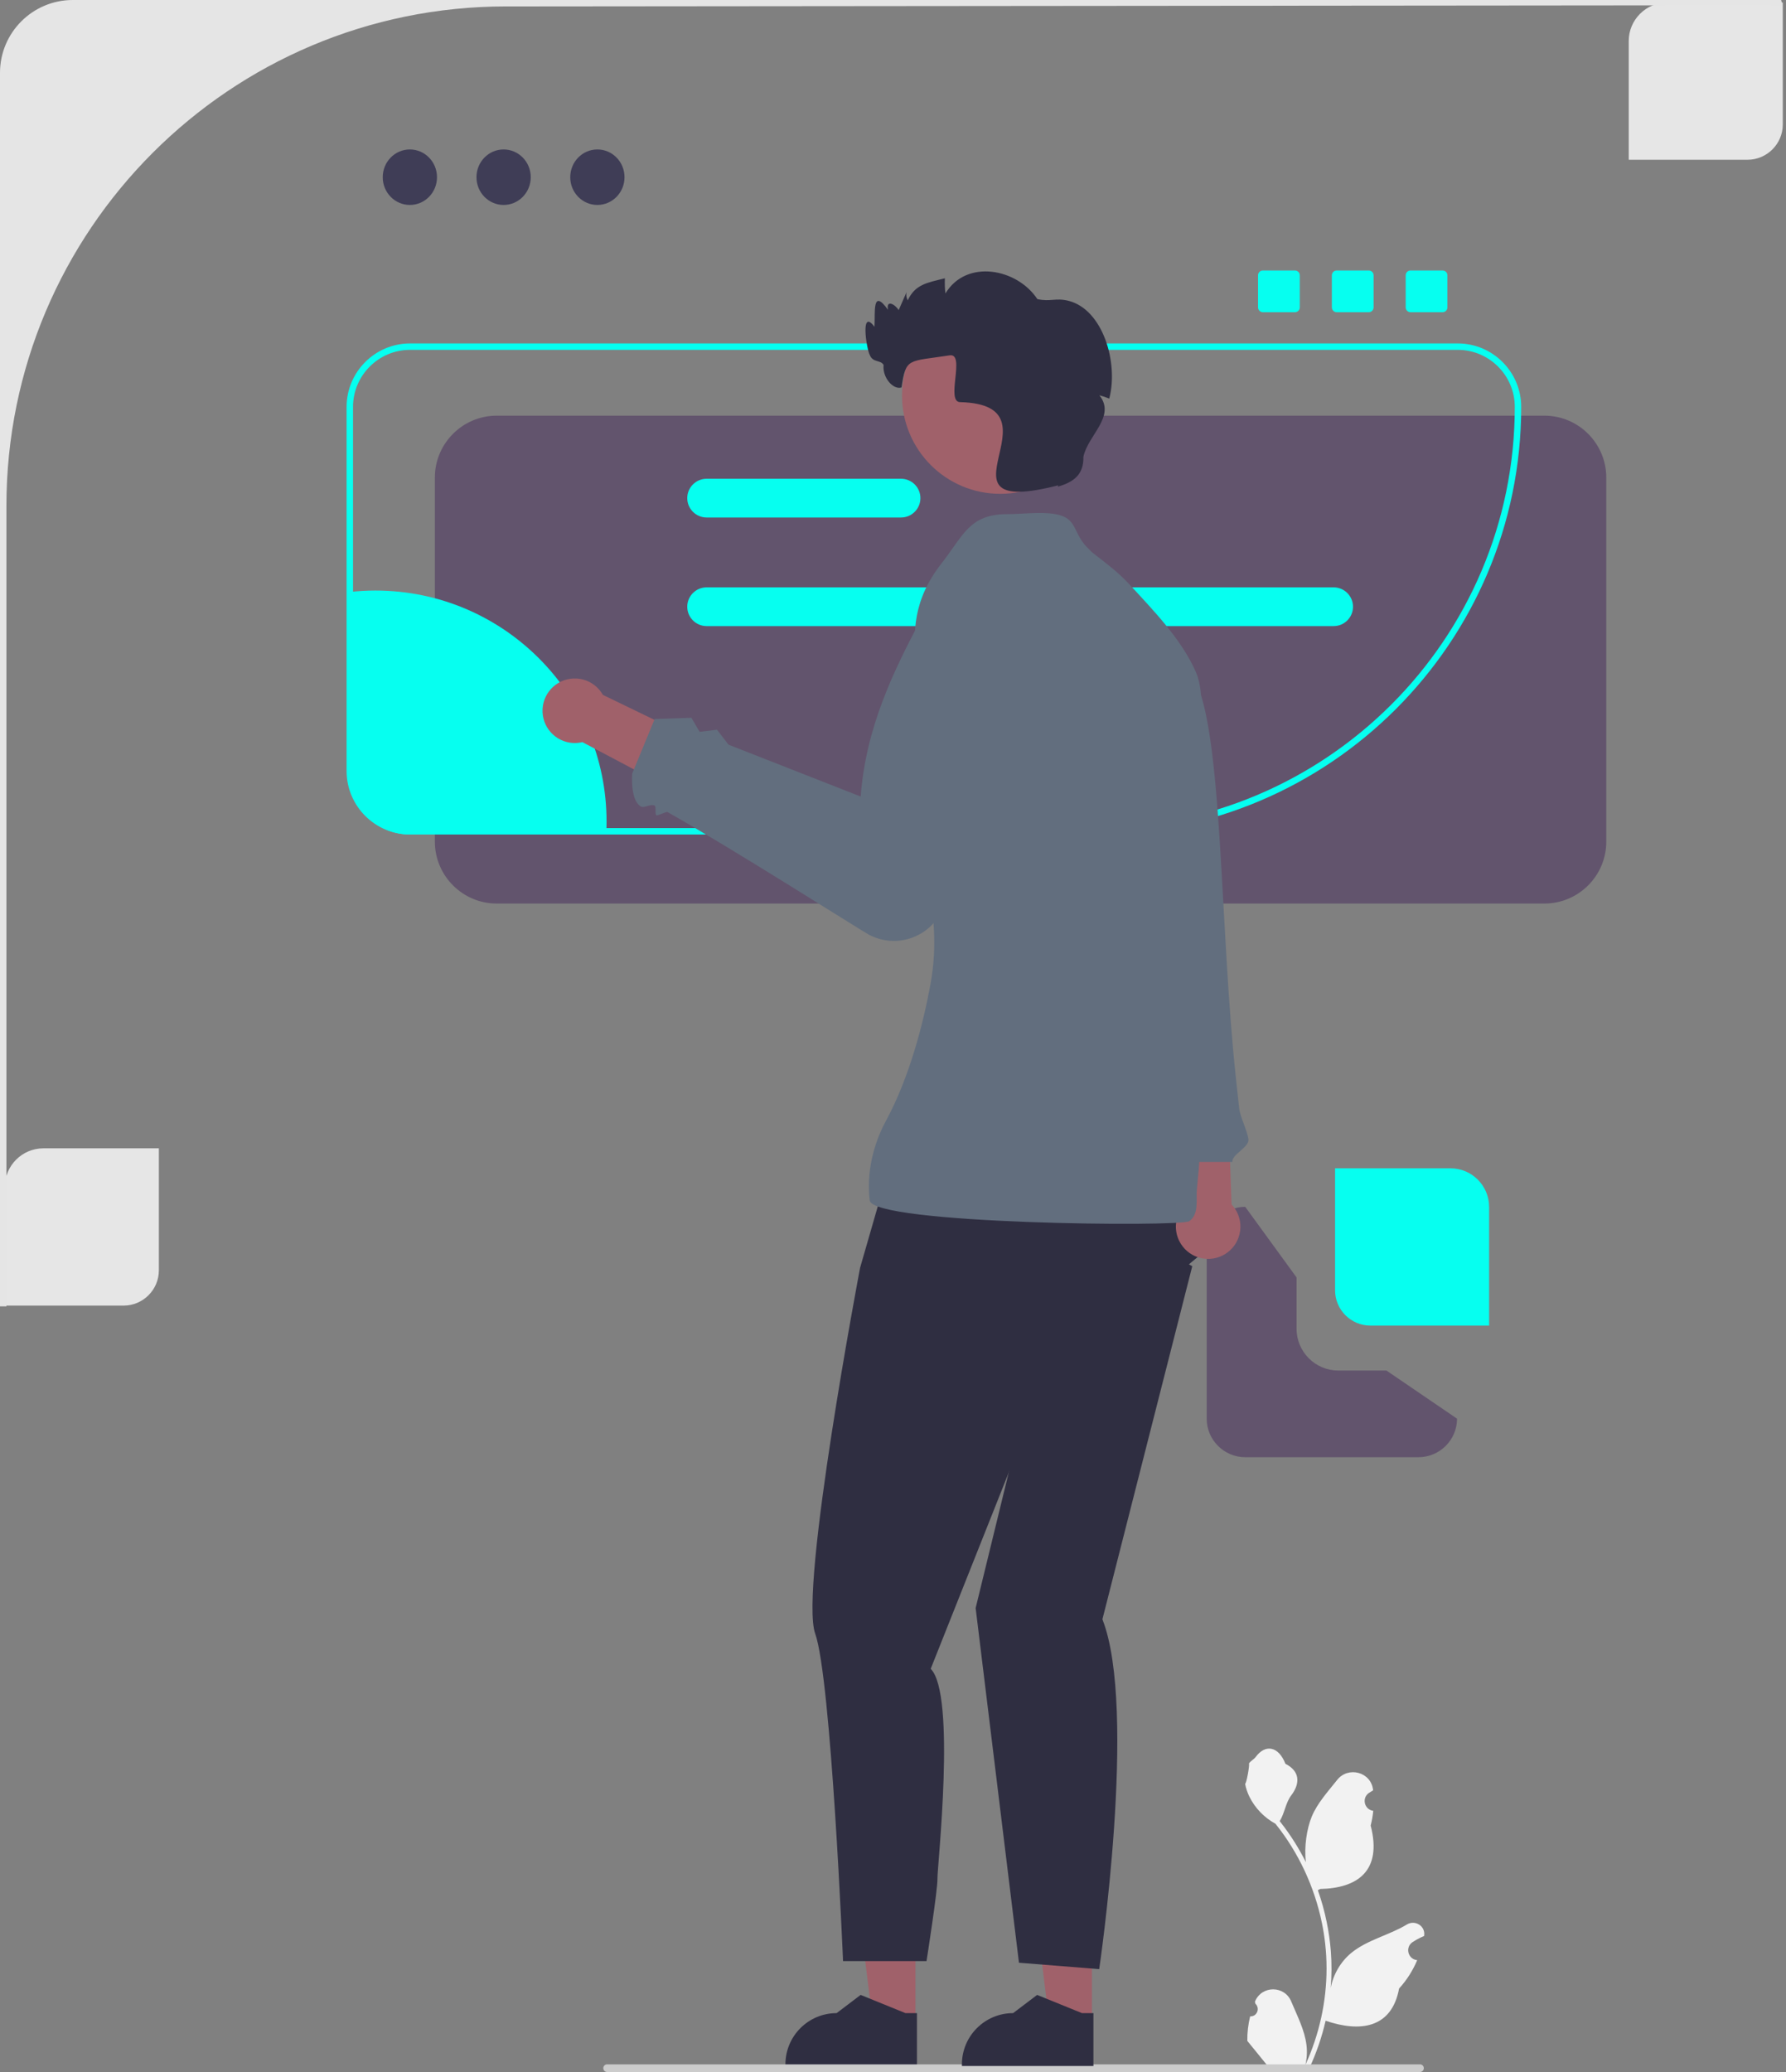 <svg width="100" height="116" viewBox="0 0 100 116" fill="none" xmlns="http://www.w3.org/2000/svg">
<rect x="0" y="0" width="100" height="116" fill="#808080" stroke="none"/>
<g clip-path="url(#clip0_5318_227)">
<path d="M6.918 73.094H0.27V66.445C0.27 65.259 1.24 64.289 2.426 64.289H8.895V71.117C8.895 72.207 8.008 73.094 6.918 73.094Z" fill="#E6E6E6"/>
<path d="M97.843 8.944H91.194V2.295C91.194 1.109 92.165 0.139 93.351 0.139H99.82V6.967C99.82 8.057 98.933 8.944 97.843 8.944Z" fill="#E6E6E6"/>
<path d="M51.257 113.165L48.862 113.165L47.723 103.928L51.257 103.928L51.257 113.165Z" fill="#A0616A"/>
<path d="M51.341 115.664L43.977 115.664V115.57C43.977 113.987 45.26 112.704 46.843 112.704L48.188 111.684L50.698 112.704L51.341 112.704L51.341 115.664Z" fill="#2F2E41"/>
<path d="M49.738 65.491L48.157 70.978C48.157 70.978 44.743 88.936 45.642 91.452C46.54 93.967 47.203 109.792 47.203 109.792H51.877C51.877 109.792 52.507 105.778 52.489 105.173C52.47 104.569 53.548 94.866 52.111 93.428L58.4 77.615L68.283 69.35L64.408 64.539L49.738 65.491Z" fill="#2F2E41"/>
<path opacity="0.5" d="M72.596 74.393V71.518L69.721 67.564C68.535 67.564 67.564 68.535 67.564 69.721V79.424C67.564 80.61 68.535 81.581 69.721 81.581H79.424C80.61 81.581 81.581 80.61 81.581 79.424L77.627 76.729H74.932C73.644 76.729 72.596 75.681 72.596 74.393Z" fill="#45295A"/>
<path opacity="0.5" d="M86.472 50.585H27.813C25.903 50.585 24.349 49.031 24.349 47.12V26.736C24.349 24.826 25.903 23.271 27.813 23.271H86.472C88.382 23.271 89.937 24.826 89.937 26.736V47.12C89.937 49.031 88.382 50.585 86.472 50.585Z" fill="#45295A"/>
<path d="M61.235 46.72H22.961C21.001 46.72 19.406 45.125 19.406 43.165V22.781C19.406 20.821 21.001 19.227 22.96 19.227H81.62C83.579 19.227 85.174 20.821 85.174 22.781C85.174 35.981 74.435 46.72 61.235 46.72ZM22.96 19.586C21.199 19.586 19.766 21.019 19.766 22.781V43.165C19.766 44.927 21.199 46.36 22.961 46.36H61.235C74.237 46.36 84.814 35.783 84.814 22.781C84.814 21.019 83.381 19.586 81.62 19.586H22.96Z" fill="#06FFF0"/>
<path d="M66.091 67.753L65.711 62.369L68.756 61.723L68.956 67.429C69.076 67.556 69.18 67.702 69.262 67.866C69.707 68.759 69.345 69.844 68.452 70.289C67.559 70.735 66.474 70.372 66.029 69.479C65.745 68.91 65.79 68.263 66.091 67.753Z" fill="#A0616A"/>
<path d="M61.257 33.23L60.085 34.104L62.965 50.524L62.544 51.529L63.105 52.057L63.277 53.32L65.545 65.05H69.002C68.951 64.643 69.951 64.225 69.901 63.792C69.843 63.297 69.438 62.549 69.38 62.026C69.363 61.864 69.345 61.702 69.327 61.537C69.301 61.296 69.275 61.053 69.248 60.807C69.228 60.617 69.207 60.426 69.187 60.233C68.745 56.061 68.563 51.367 68.308 47.313C67.982 42.145 67.537 38.019 66.281 37.344L61.257 33.23Z" fill="#626E7E"/>
<path d="M69.997 112.885C70.368 112.908 70.573 112.447 70.292 112.178L70.264 112.067C70.268 112.058 70.272 112.05 70.275 112.041C70.651 111.146 71.923 111.152 72.296 112.048C72.626 112.844 73.046 113.641 73.15 114.482C73.197 114.854 73.176 115.232 73.093 115.597C73.867 113.905 74.275 112.059 74.275 110.202C74.275 109.735 74.249 109.269 74.197 108.803C74.154 108.423 74.095 108.044 74.018 107.67C73.604 105.643 72.707 103.713 71.413 102.101C70.79 101.761 70.272 101.229 69.958 100.592C69.846 100.362 69.758 100.115 69.716 99.863C69.787 99.873 69.983 98.794 69.929 98.728C70.028 98.578 70.205 98.504 70.312 98.358C70.848 97.631 71.587 97.758 71.972 98.746C72.796 99.161 72.803 99.85 72.298 100.513C71.977 100.935 71.933 101.505 71.651 101.957C71.68 101.994 71.71 102.03 71.739 102.067C72.271 102.75 72.731 103.483 73.119 104.254C73.009 103.397 73.171 102.366 73.447 101.7C73.761 100.943 74.35 100.304 74.869 99.649C75.492 98.862 76.769 99.206 76.878 100.203C76.879 100.213 76.88 100.223 76.881 100.232C76.804 100.276 76.729 100.322 76.655 100.371C76.235 100.649 76.38 101.3 76.878 101.377L76.89 101.379C76.862 101.656 76.814 101.931 76.745 102.202C77.41 104.774 75.974 105.711 73.923 105.753C73.878 105.777 73.834 105.8 73.788 105.822C73.996 106.407 74.162 107.007 74.285 107.615C74.395 108.152 74.472 108.695 74.515 109.241C74.568 109.929 74.564 110.621 74.506 111.308L74.509 111.284C74.656 110.527 75.067 109.82 75.664 109.33C76.553 108.6 77.808 108.331 78.767 107.745C79.228 107.462 79.82 107.827 79.739 108.362L79.735 108.388C79.593 108.446 79.453 108.513 79.319 108.589C79.242 108.632 79.166 108.678 79.093 108.727C78.672 109.005 78.817 109.657 79.316 109.734L79.327 109.735C79.335 109.737 79.342 109.738 79.35 109.739C79.105 110.32 78.764 110.86 78.337 111.325C77.921 113.571 76.135 113.784 74.224 113.13H74.222C74.014 114.04 73.708 114.929 73.316 115.776H70.078C70.066 115.74 70.056 115.703 70.045 115.667C70.345 115.686 70.647 115.668 70.941 115.614C70.701 115.319 70.461 115.022 70.221 114.727C70.215 114.721 70.21 114.716 70.206 114.71C70.084 114.559 69.961 114.409 69.839 114.258L69.839 114.258C69.831 113.795 69.887 113.333 69.997 112.885Z" fill="#F2F2F2"/>
<path d="M33.779 115.786C33.779 115.905 33.874 116 33.993 116H79.508C79.626 116 79.721 115.905 79.721 115.786C79.721 115.668 79.626 115.572 79.508 115.572H33.993C33.874 115.572 33.779 115.668 33.779 115.786Z" fill="#CCCCCC"/>
<path d="M4.077 0C1.825 0 0 1.825 0 4.077V73.135H0.359V28.334C0.359 12.884 12.884 0.359 28.334 0.359L99.795 0.294L99.73 0H4.077Z" fill="#E5E5E5"/>
<path d="M33.962 46C33.962 46.241 33.955 46.482 33.943 46.719H22.962C21.098 46.719 19.587 45.208 19.587 43.344V33.142C20.059 33.089 20.539 33.062 21.024 33.062C28.169 33.062 33.962 38.856 33.962 46Z" fill="#06FFF0"/>
<path d="M74.671 32.883H39.565C38.967 32.883 38.48 33.369 38.48 33.967C38.48 34.566 38.967 35.052 39.565 35.052H74.671C75.27 35.052 75.756 34.566 75.756 33.967C75.756 33.369 75.27 32.883 74.671 32.883Z" fill="#06FFF0"/>
<path d="M50.45 26.803H39.565C38.967 26.803 38.48 27.289 38.48 27.887C38.48 28.486 38.967 28.972 39.565 28.972H50.45C51.048 28.972 51.535 28.486 51.535 27.887C51.535 27.289 51.048 26.803 50.45 26.803Z" fill="#06FFF0"/>
<path d="M61.139 113.165L58.744 113.165L57.605 103.928L61.139 103.928L61.139 113.165Z" fill="#A0616A"/>
<path d="M61.223 115.664L53.858 115.664V115.57C53.858 113.987 55.142 112.704 56.725 112.704L58.07 111.684L60.58 112.704L61.223 112.704L61.223 115.664Z" fill="#2F2E41"/>
<path d="M56.154 67.654L57.412 78.616L54.627 90.026L57.053 109.882L61.545 110.242C61.545 110.242 63.702 95.686 61.725 90.655L66.756 70.889L62.983 68.733L56.154 67.654Z" fill="#2F2E41"/>
<path d="M60.841 30.617C60.048 29.771 60.32 29 59.094 28.784C58.263 28.637 57.263 28.784 56.413 28.783C54.274 28.781 53.953 29.964 52.722 31.535C49.551 35.581 52.501 38.828 51.752 43.665C51.056 48.16 52.921 50.608 52.095 55.115C51.702 57.26 50.94 60.281 49.606 62.748C48.87 64.111 48.516 65.696 48.697 67.205C48.857 68.541 66.111 68.697 66.588 68.368C67.15 67.981 66.96 67.151 67.015 66.573C67.164 65.007 67.315 63.91 66.939 62.31C66.585 60.807 66.592 59.06 66.587 57.506C66.582 56.009 64.473 58.481 64.595 56.986C64.751 55.079 65.061 53.213 65.403 51.323C65.667 49.86 65.771 48.357 66.159 46.925C66.606 45.275 67.139 43.823 67.157 42.093C67.171 40.746 67.496 38.863 66.961 37.629C66.172 35.811 64.581 34.174 63.239 32.718C62.572 31.994 61.909 31.523 61.147 30.923" fill="#626E7E"/>
<path d="M33.754 38.902L38.612 41.254L37.655 44.217L32.608 41.547C32.438 41.588 32.26 41.605 32.077 41.595C31.081 41.536 30.321 40.681 30.379 39.685C30.438 38.689 31.292 37.929 32.288 37.987C32.924 38.025 33.462 38.387 33.754 38.902Z" fill="#A0616A"/>
<path d="M48.655 52.33C48.19 52.083 41.102 47.563 37.375 45.463C37.305 45.424 36.824 45.681 36.757 45.644C36.655 45.586 36.752 45.158 36.656 45.104C36.449 44.987 36.061 45.252 35.889 45.155C35.267 44.804 35.398 43.307 35.398 43.307L36.656 40.252L38.713 40.186L39.172 40.971L40.147 40.853L40.789 41.69L48.191 44.594C48.479 40.734 50.022 37.55 51.694 34.435L52.37 34.563C54.074 34.885 55.211 36.507 54.932 38.219L52.98 50.2C52.791 51.315 52.002 52.214 50.922 52.546C50.141 52.786 49.331 52.687 48.655 52.33Z" fill="#626E7E"/>
<path d="M56.004 27.647C59.042 27.647 61.504 25.185 61.504 22.148C61.504 19.111 59.042 16.648 56.004 16.648C52.967 16.648 50.505 19.111 50.505 22.148C50.505 25.185 52.967 27.647 56.004 27.647Z" fill="#A0616A"/>
<path d="M62.109 22.315C61.916 22.237 61.724 22.173 61.557 22.131C62.501 23.319 60.908 24.362 60.66 25.578C60.681 26.543 60.153 26.981 59.23 27.245L59.252 27.17C51.742 29.094 59.664 22.69 53.792 22.514C52.898 22.566 54.093 19.753 53.172 19.894C50.837 20.254 50.728 20.007 50.477 21.691C50.022 21.84 49.399 21.152 49.473 20.433C49.306 20.131 48.871 20.324 48.696 19.865C48.511 19.515 48.159 17.224 48.962 18.295C49.015 17.564 48.809 16.069 49.721 17.346C49.602 16.765 50.106 17.017 50.317 17.362C50.466 17.023 50.615 16.685 50.763 16.345C50.721 16.498 50.748 16.665 50.824 16.816C51.248 15.916 51.895 15.834 52.905 15.58C52.893 15.856 52.899 16.178 52.937 16.428C54.11 14.485 56.949 15.028 58.082 16.744C58.799 16.908 59.102 16.66 59.821 16.839C61.752 17.322 62.635 20.3 62.109 22.315Z" fill="#2F2E41"/>
<path d="M76.729 74.213H83.377V67.564C83.377 66.379 82.407 65.408 81.221 65.408H74.752V72.237C74.752 73.326 75.639 74.213 76.729 74.213Z" fill="#06FFF0"/>
<path d="M22.948 11.474C23.788 11.474 24.468 10.779 24.468 9.921C24.468 9.063 23.788 8.367 22.948 8.367C22.109 8.367 21.429 9.063 21.429 9.921C21.429 10.779 22.109 11.474 22.948 11.474Z" fill="#3F3D56"/>
<path d="M28.197 11.474C29.037 11.474 29.717 10.779 29.717 9.921C29.717 9.063 29.037 8.367 28.197 8.367C27.358 8.367 26.678 9.063 26.678 9.921C26.678 10.779 27.358 11.474 28.197 11.474Z" fill="#3F3D56"/>
<path d="M33.447 11.474C34.287 11.474 34.967 10.779 34.967 9.921C34.967 9.063 34.287 8.367 33.447 8.367C32.608 8.367 31.928 9.063 31.928 9.921C31.928 10.779 32.608 11.474 33.447 11.474Z" fill="#3F3D56"/>
<path d="M70.709 15.143C70.56 15.143 70.439 15.264 70.439 15.412V17.209C70.439 17.358 70.56 17.479 70.709 17.479H72.506C72.655 17.479 72.775 17.358 72.775 17.209V15.412C72.775 15.264 72.655 15.143 72.506 15.143H70.709Z" fill="#06FFF0"/>
<path d="M74.842 15.143C74.693 15.143 74.572 15.264 74.572 15.412V17.209C74.572 17.358 74.693 17.479 74.842 17.479H76.639C76.787 17.479 76.908 17.358 76.908 17.209V15.412C76.908 15.264 76.787 15.143 76.639 15.143H74.842Z" fill="#06FFF0"/>
<path d="M78.976 15.143C78.827 15.143 78.706 15.264 78.706 15.412V17.209C78.706 17.358 78.827 17.479 78.976 17.479H80.772C80.921 17.479 81.042 17.358 81.042 17.209V15.412C81.042 15.264 80.921 15.143 80.772 15.143H78.976Z" fill="#06FFF0"/>
</g>
<defs>
<clipPath id="clip0_5318_227">
<rect width="99.82" height="116" fill="white"/>
</clipPath>
</defs>
</svg>
